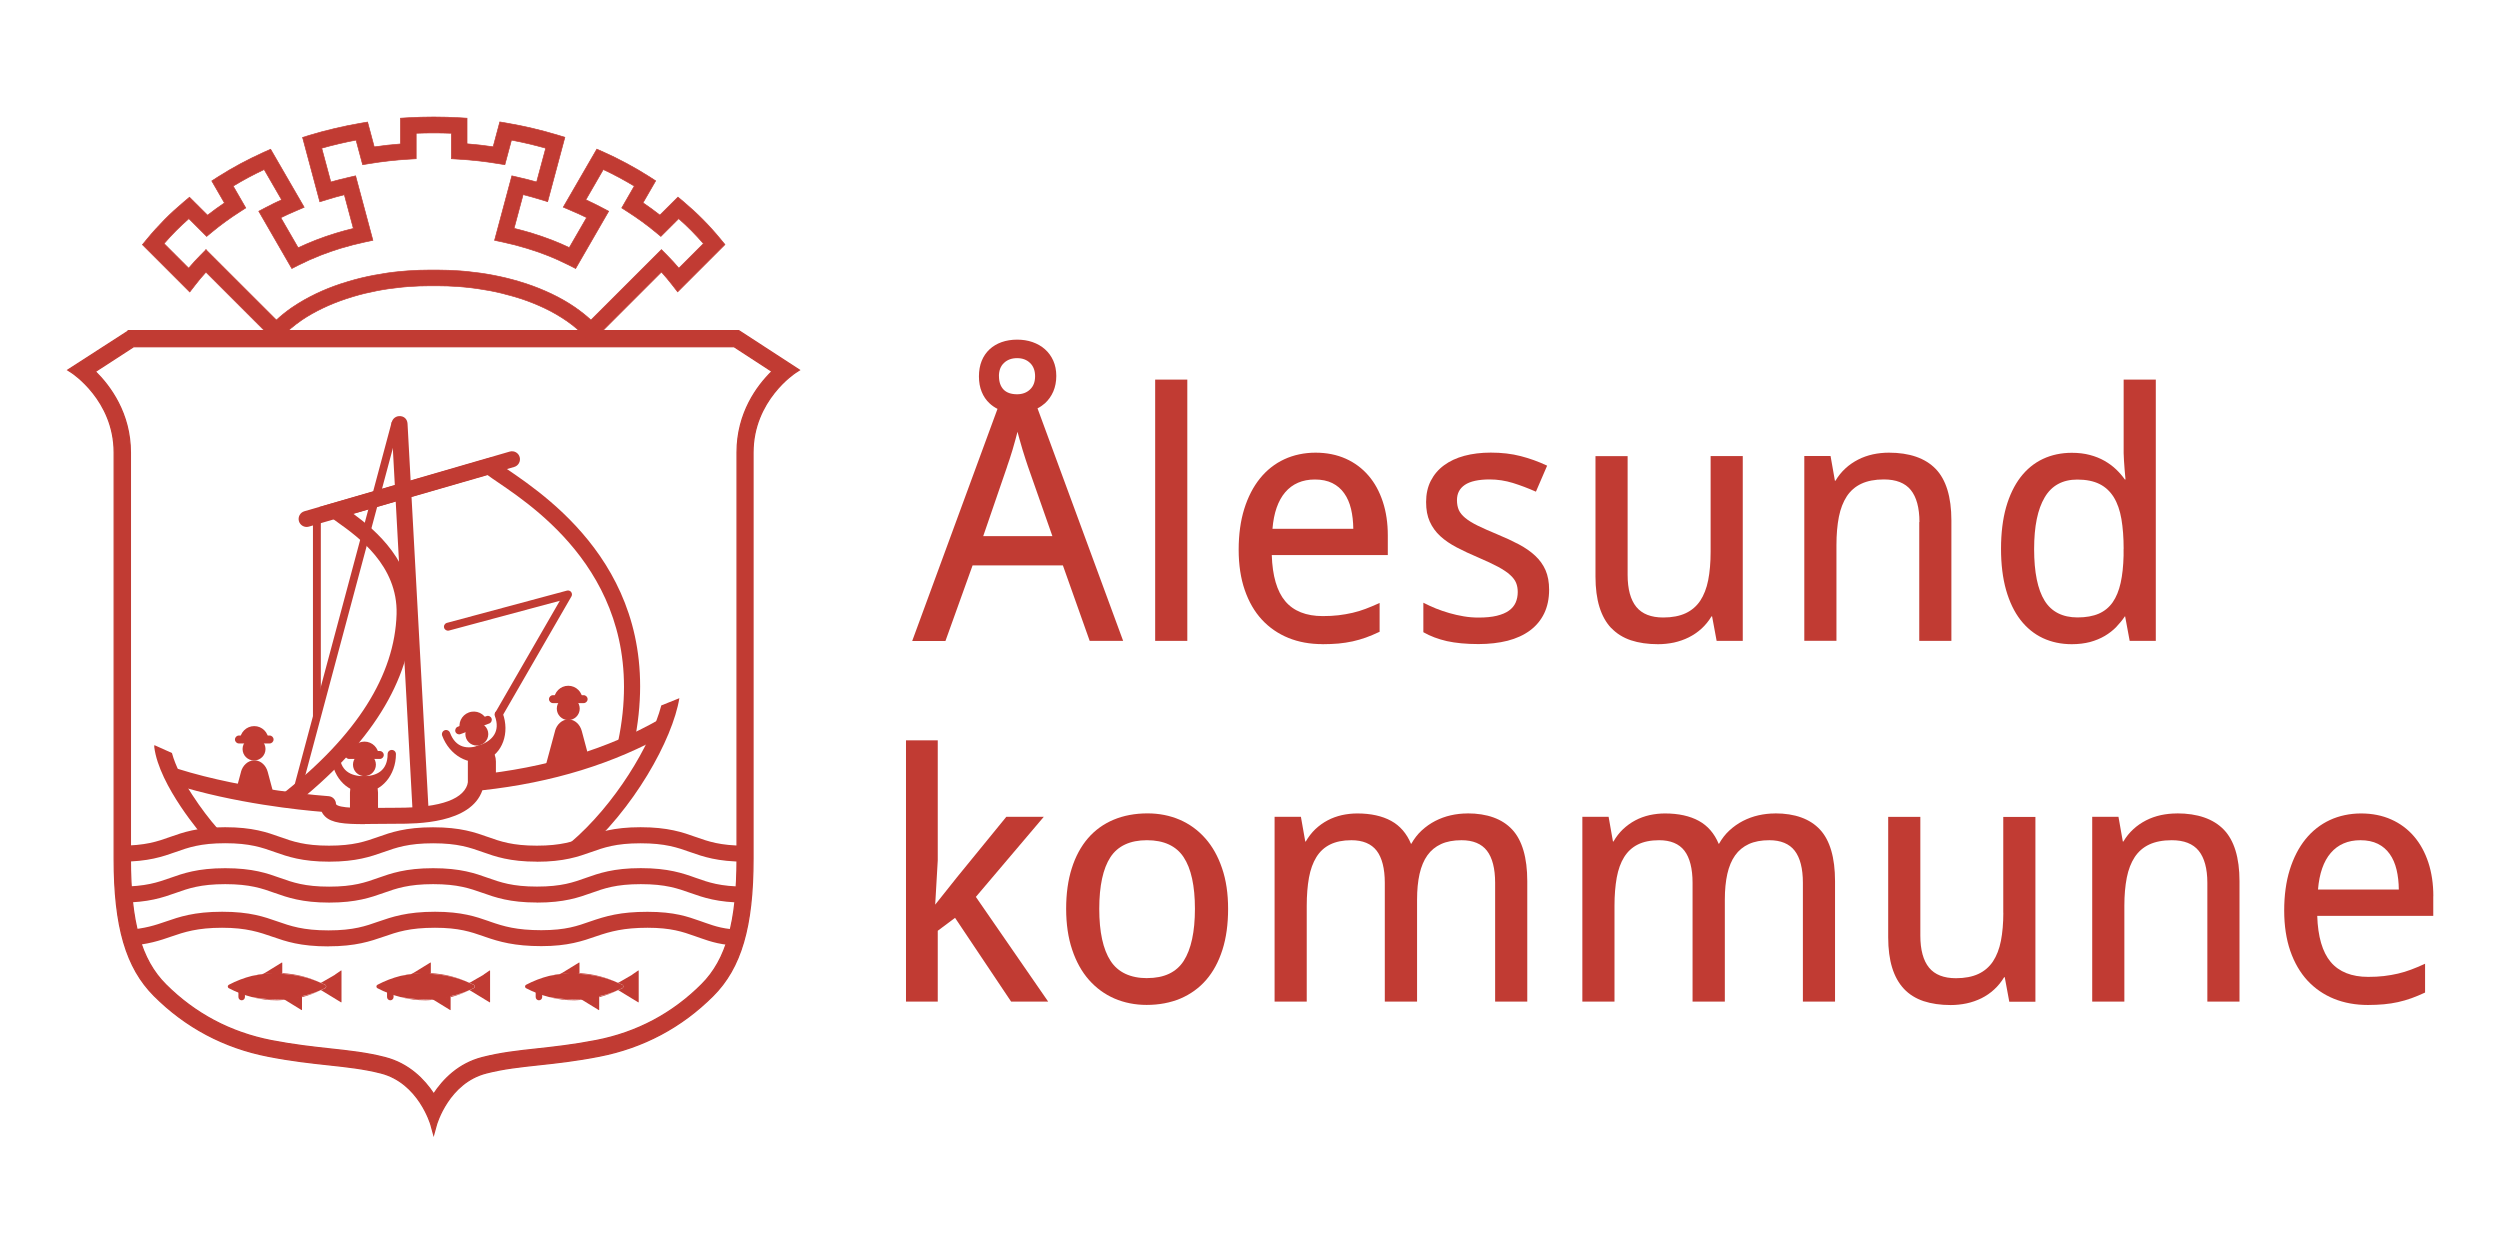<svg width="300" height="150" viewBox="0 0 300 150" fill="none" xmlns="http://www.w3.org/2000/svg">
<rect width="300" height="150" fill="white"/>
<g clip-path="url(#clip0_1860_90)">
<path d="M130.751 76.905H134.777L124.503 49.003C124.834 48.834 125.133 48.626 125.402 48.388C125.817 48.004 126.155 47.535 126.394 46.982C126.632 46.428 126.755 45.798 126.755 45.114C126.755 44.43 126.632 43.823 126.394 43.285C126.155 42.748 125.817 42.286 125.395 41.91C124.972 41.533 124.465 41.249 123.896 41.049C123.328 40.849 122.705 40.757 122.052 40.757C121.399 40.757 120.746 40.857 120.192 41.057C119.631 41.257 119.147 41.549 118.74 41.925C118.333 42.309 118.018 42.77 117.802 43.308C117.587 43.846 117.472 44.469 117.472 45.16C117.472 45.852 117.58 46.474 117.802 47.012C118.018 47.55 118.333 48.019 118.74 48.395C119.024 48.664 119.347 48.887 119.7 49.064L109.511 76.789L109.465 76.92H113.453L116.711 67.845H127.546L130.743 76.851L130.766 76.912L130.751 76.905ZM119.87 45.145C119.87 44.469 120.069 43.931 120.477 43.554C120.876 43.17 121.406 42.978 122.052 42.978C122.697 42.978 123.205 43.17 123.604 43.554C124.004 43.931 124.211 44.469 124.211 45.145C124.211 45.821 124.011 46.359 123.604 46.736C123.205 47.12 122.682 47.312 122.052 47.312C121.33 47.312 120.784 47.12 120.423 46.743C120.062 46.359 119.877 45.829 119.877 45.145H119.87ZM120.853 55.972C120.93 55.742 121.03 55.458 121.145 55.119C121.26 54.773 121.376 54.397 121.499 53.997C121.622 53.59 121.737 53.167 121.86 52.722C121.944 52.414 122.021 52.107 122.098 51.815C122.175 52.107 122.259 52.407 122.344 52.714C122.467 53.145 122.582 53.567 122.705 53.967C122.828 54.366 122.943 54.743 123.059 55.089C123.174 55.434 123.266 55.726 123.351 55.972L126.286 64.333H117.987L120.861 55.972H120.853Z" fill="#C13B33"/>
<path d="M142.477 45.552H138.62V76.905H142.477V45.552Z" fill="#C13B33"/>
<path d="M158.691 77.304C159.375 77.304 160.02 77.273 160.604 77.227C161.189 77.174 161.765 77.081 162.31 76.966C162.856 76.843 163.394 76.689 163.909 76.505C164.424 76.321 164.962 76.09 165.499 75.837L165.553 75.814V72.356L165.415 72.417C164.892 72.655 164.378 72.87 163.87 73.062C163.363 73.254 162.841 73.416 162.303 73.539C161.765 73.662 161.196 73.762 160.62 73.831C160.044 73.9 159.413 73.931 158.73 73.931C156.739 73.931 155.225 73.331 154.226 72.14C153.235 70.965 152.69 69.105 152.613 66.608H166.537V64.248C166.537 62.773 166.337 61.413 165.937 60.206C165.538 58.992 164.962 57.932 164.216 57.071C163.471 56.203 162.556 55.519 161.488 55.042C160.42 54.566 159.206 54.32 157.869 54.32C156.532 54.32 155.241 54.589 154.119 55.112C152.989 55.634 152.006 56.41 151.199 57.409C150.392 58.408 149.754 59.645 149.308 61.075C148.863 62.504 148.64 64.156 148.64 65.97C148.64 67.783 148.886 69.405 149.37 70.803C149.854 72.21 150.546 73.408 151.429 74.361C152.313 75.314 153.381 76.052 154.611 76.551C155.84 77.051 157.208 77.296 158.691 77.296V77.304ZM157.784 57.54C158.599 57.54 159.298 57.686 159.874 57.97C160.451 58.255 160.927 58.662 161.296 59.184C161.673 59.707 161.949 60.345 162.126 61.083C162.295 61.797 162.387 62.596 162.395 63.457H152.697C152.851 61.551 153.366 60.076 154.226 59.069C155.095 58.055 156.294 57.54 157.784 57.54Z" fill="#C13B33"/>
<path d="M184.226 66.692C183.688 66.185 183.028 65.732 182.267 65.324C181.506 64.925 180.638 64.517 179.67 64.118C178.74 63.734 177.948 63.38 177.318 63.073C176.696 62.766 176.196 62.458 175.827 62.151C175.466 61.851 175.205 61.536 175.059 61.206C174.913 60.875 174.836 60.475 174.836 60.022C174.836 59.223 175.143 58.624 175.781 58.186C176.419 57.755 177.426 57.532 178.763 57.532C179.7 57.532 180.638 57.678 181.545 57.955C182.451 58.239 183.35 58.578 184.219 58.962L184.311 59L185.656 55.88L185.571 55.842C184.603 55.388 183.566 55.012 182.49 54.735C181.406 54.451 180.2 54.313 178.893 54.313C177.741 54.313 176.673 54.443 175.727 54.697C174.782 54.95 173.96 55.335 173.284 55.834C172.6 56.334 172.07 56.964 171.693 57.701C171.317 58.439 171.132 59.292 171.132 60.237C171.132 61.182 171.278 61.935 171.57 62.589C171.862 63.242 172.285 63.834 172.83 64.333C173.368 64.833 174.037 65.286 174.813 65.693C175.581 66.093 176.457 66.508 177.426 66.915C178.379 67.322 179.178 67.699 179.793 68.029C180.4 68.36 180.884 68.682 181.229 69.005C181.575 69.32 181.814 69.643 181.936 69.958C182.067 70.281 182.129 70.65 182.129 71.042C182.129 71.503 182.044 71.933 181.875 72.317C181.706 72.694 181.437 73.016 181.068 73.278C180.699 73.547 180.207 73.746 179.616 73.892C179.016 74.038 178.279 74.108 177.418 74.108C176.834 74.108 176.242 74.061 175.651 73.962C175.059 73.862 174.475 73.731 173.922 73.57C173.361 73.408 172.823 73.224 172.323 73.024C171.816 72.817 171.355 72.609 170.94 72.394L170.802 72.325V75.86L170.848 75.89C171.647 76.344 172.585 76.697 173.63 76.936C174.675 77.166 175.95 77.289 177.41 77.289C178.701 77.289 179.877 77.151 180.914 76.889C181.952 76.62 182.859 76.206 183.596 75.66C184.334 75.114 184.91 74.423 185.302 73.608C185.694 72.794 185.894 71.841 185.894 70.765C185.894 69.858 185.748 69.074 185.464 68.421C185.179 67.768 184.757 67.184 184.211 66.677L184.226 66.692Z" fill="#C13B33"/>
<path d="M193.363 75.368C193.986 76.029 194.777 76.52 195.715 76.836C196.644 77.143 197.736 77.304 198.965 77.304C199.611 77.304 200.256 77.235 200.879 77.105C201.501 76.966 202.1 76.759 202.654 76.482C203.207 76.205 203.729 75.852 204.191 75.429C204.644 75.014 205.044 74.522 205.382 73.962H205.451L205.996 76.905H209.132V54.727H205.274V66.239C205.274 67.507 205.174 68.644 204.982 69.628C204.79 70.596 204.467 71.426 204.029 72.087C203.591 72.74 203.007 73.247 202.285 73.585C201.563 73.923 200.656 74.1 199.588 74.1C198.135 74.1 197.052 73.677 196.36 72.832C195.669 71.987 195.315 70.696 195.315 68.99V54.735H191.458V69.19C191.458 70.596 191.619 71.825 191.934 72.84C192.249 73.862 192.725 74.715 193.356 75.383L193.363 75.368Z" fill="#C13B33"/>
<path d="M230.31 62.65V76.905H234.167V62.45C234.167 59.638 233.53 57.555 232.277 56.264C231.024 54.973 229.134 54.32 226.667 54.32C226.022 54.32 225.376 54.389 224.754 54.52C224.132 54.658 223.532 54.866 222.979 55.15C222.426 55.434 221.903 55.788 221.442 56.218C220.989 56.633 220.589 57.125 220.259 57.686H220.189L219.667 54.72H216.516V76.897H220.374V65.409C220.374 64.141 220.474 62.996 220.666 62.02C220.858 61.052 221.181 60.222 221.619 59.553C222.057 58.892 222.641 58.385 223.363 58.047C224.085 57.709 224.992 57.532 226.06 57.532C227.528 57.532 228.612 57.955 229.296 58.8C229.979 59.645 230.333 60.937 230.333 62.642L230.31 62.65Z" fill="#C13B33"/>
<path d="M253.962 75.222C254.346 74.822 254.692 74.4 254.984 73.962H255.015L255.561 76.905H258.696V45.552H254.838V54.382C254.838 54.597 254.854 54.889 254.877 55.265C254.907 55.634 254.93 55.988 254.953 56.334C254.992 56.718 255.03 57.117 255.061 57.532H254.976C254.684 57.117 254.339 56.718 253.947 56.341C253.54 55.949 253.071 55.603 252.548 55.304C252.026 55.004 251.434 54.766 250.789 54.597C250.135 54.42 249.405 54.336 248.614 54.336C247.361 54.336 246.193 54.581 245.148 55.073C244.103 55.565 243.204 56.303 242.459 57.271C241.721 58.239 241.137 59.446 240.73 60.875C240.33 62.297 240.123 63.972 240.123 65.854C240.123 67.737 240.33 69.389 240.73 70.803C241.137 72.225 241.713 73.431 242.459 74.392C243.204 75.352 244.111 76.09 245.148 76.574C246.186 77.058 247.354 77.304 248.606 77.304C249.413 77.304 250.151 77.212 250.804 77.043C251.449 76.866 252.049 76.62 252.571 76.313C253.094 76.005 253.563 75.637 253.962 75.229V75.222ZM254.83 65.854V66.677C254.8 67.921 254.684 69.02 254.477 69.95C254.27 70.872 253.954 71.656 253.524 72.271C253.102 72.878 252.541 73.339 251.857 73.639C251.165 73.938 250.312 74.092 249.305 74.092C247.515 74.092 246.178 73.416 245.356 72.087C244.518 70.742 244.095 68.659 244.095 65.9C244.095 63.142 244.518 61.113 245.363 59.684C246.193 58.27 247.507 57.548 249.275 57.548C250.343 57.548 251.242 57.732 251.949 58.086C252.656 58.439 253.224 58.977 253.655 59.669C254.085 60.368 254.392 61.244 254.569 62.281C254.746 63.319 254.838 64.517 254.838 65.862L254.83 65.854Z" fill="#C13B33"/>
<path d="M125.256 98.014H120.761L114.836 105.275L112.224 108.557L112.531 103.231V88.838H108.719V120.191H112.531V111.692L114.606 110.14L121.307 120.152L121.337 120.191H125.779L117.103 107.627L125.256 98.014Z" fill="#C13B33"/>
<path d="M144.629 100.596C143.768 99.62 142.738 98.874 141.563 98.367C140.387 97.86 139.088 97.606 137.705 97.606C136.207 97.606 134.839 97.86 133.632 98.367C132.426 98.874 131.389 99.62 130.551 100.596C129.713 101.571 129.06 102.778 128.614 104.192C128.161 105.606 127.938 107.243 127.938 109.056C127.938 110.87 128.176 112.537 128.661 113.966C129.137 115.396 129.813 116.61 130.674 117.586C131.535 118.562 132.564 119.315 133.732 119.822C134.908 120.329 136.207 120.59 137.598 120.59C139.096 120.59 140.456 120.329 141.663 119.822C142.861 119.307 143.899 118.562 144.744 117.586C145.589 116.61 146.242 115.396 146.696 113.966C147.149 112.545 147.372 110.893 147.372 109.064C147.372 107.235 147.134 105.606 146.65 104.2C146.173 102.786 145.497 101.571 144.636 100.603L144.629 100.596ZM137.667 117.378C135.646 117.378 134.163 116.679 133.271 115.311C132.364 113.928 131.911 111.822 131.911 109.064C131.911 106.305 132.364 104.215 133.256 102.855C134.14 101.51 135.607 100.826 137.636 100.826C139.665 100.826 141.14 101.51 142.031 102.855C142.938 104.215 143.392 106.305 143.392 109.056C143.392 111.807 142.938 113.913 142.047 115.303C141.163 116.679 139.695 117.371 137.667 117.371V117.378Z" fill="#C13B33"/>
<path d="M176.081 97.614C175.404 97.614 174.736 97.691 174.09 97.837C173.445 97.983 172.815 98.213 172.231 98.513C171.647 98.813 171.094 99.205 170.602 99.658C170.118 100.104 169.703 100.642 169.357 101.256H169.318C168.804 100.019 168.004 99.089 166.936 98.505C165.86 97.914 164.493 97.614 162.871 97.614C162.249 97.614 161.634 97.683 161.027 97.814C160.428 97.952 159.844 98.16 159.313 98.444C158.775 98.728 158.284 99.082 157.83 99.512C157.4 99.927 157.016 100.419 156.693 100.98H156.632L156.109 98.014H152.951V120.191H156.808V108.703C156.808 107.435 156.9 106.29 157.077 105.314C157.254 104.346 157.554 103.516 157.969 102.847C158.376 102.186 158.929 101.679 159.613 101.341C160.297 101.003 161.15 100.826 162.164 100.826C163.532 100.826 164.554 101.249 165.2 102.086C165.845 102.932 166.176 104.23 166.176 105.936V120.191H170.048V107.957C170.048 106.797 170.148 105.752 170.348 104.868C170.548 103.984 170.863 103.231 171.286 102.64C171.708 102.048 172.262 101.595 172.93 101.287C173.599 100.98 174.421 100.826 175.389 100.826C176.757 100.826 177.787 101.249 178.432 102.086C179.085 102.932 179.416 104.23 179.416 105.936V120.191H183.273V105.736C183.273 102.924 182.666 100.841 181.467 99.55C180.269 98.26 178.455 97.606 176.096 97.606L176.081 97.614Z" fill="#C13B33"/>
<path d="M213.004 97.614C212.328 97.614 211.659 97.691 211.014 97.837C210.368 97.983 209.738 98.213 209.154 98.513C208.57 98.813 208.017 99.205 207.525 99.658C207.041 100.104 206.626 100.642 206.28 101.256H206.242C205.727 100.019 204.928 99.089 203.86 98.505C202.784 97.914 201.416 97.614 199.795 97.614C199.172 97.614 198.558 97.683 197.95 97.814C197.351 97.952 196.767 98.16 196.237 98.444C195.699 98.728 195.207 99.089 194.754 99.512C194.323 99.927 193.939 100.419 193.616 100.98H193.555L193.032 98.014H189.882V120.191H193.739V108.703C193.739 107.435 193.832 106.297 194.008 105.314C194.185 104.346 194.485 103.508 194.9 102.847C195.315 102.186 195.86 101.679 196.544 101.341C197.22 101.003 198.081 100.826 199.095 100.826C200.463 100.826 201.485 101.249 202.131 102.086C202.776 102.932 203.107 104.23 203.107 105.936V120.191H206.98V107.957C206.98 106.797 207.08 105.752 207.279 104.868C207.479 103.984 207.794 103.231 208.217 102.64C208.639 102.048 209.193 101.595 209.861 101.287C210.53 100.98 211.352 100.826 212.32 100.826C213.688 100.826 214.718 101.249 215.363 102.086C216.016 102.932 216.347 104.23 216.347 105.936V120.191H220.204V105.736C220.204 102.924 219.597 100.841 218.399 99.55C217.2 98.26 215.386 97.606 213.027 97.606L213.004 97.614Z" fill="#C13B33"/>
<path d="M240.4 109.525C240.4 110.793 240.3 111.93 240.108 112.914C239.915 113.882 239.593 114.712 239.155 115.373C238.717 116.026 238.133 116.533 237.41 116.871C236.688 117.209 235.781 117.386 234.713 117.386C233.261 117.386 232.177 116.963 231.486 116.118C230.794 115.273 230.441 113.982 230.441 112.276V98.021H226.583V112.476C226.583 113.882 226.744 115.111 227.059 116.126C227.374 117.148 227.851 118.001 228.481 118.669C229.103 119.33 229.895 119.822 230.832 120.137C231.762 120.444 232.853 120.606 234.083 120.606C234.728 120.606 235.366 120.537 235.996 120.406C236.619 120.275 237.218 120.06 237.771 119.791C238.325 119.515 238.847 119.161 239.308 118.731C239.762 118.316 240.161 117.824 240.499 117.263H240.569L241.114 120.206H244.249V98.029H240.392V109.54L240.4 109.525Z" fill="#C13B33"/>
<path d="M261.217 97.614C260.571 97.614 259.926 97.683 259.303 97.814C258.681 97.952 258.081 98.16 257.528 98.444C256.975 98.728 256.452 99.082 255.991 99.512C255.538 99.927 255.138 100.419 254.808 100.98H254.739L254.216 98.014H251.065V120.191H254.923V108.703C254.923 107.427 255.023 106.29 255.215 105.314C255.407 104.346 255.73 103.516 256.168 102.847C256.606 102.186 257.19 101.679 257.912 101.341C258.635 101.003 259.541 100.826 260.609 100.826C262.077 100.826 263.161 101.249 263.845 102.094C264.529 102.939 264.882 104.238 264.882 105.936V120.191H268.74V105.736C268.74 102.924 268.102 100.841 266.849 99.55C265.597 98.26 263.706 97.606 261.24 97.606L261.217 97.614Z" fill="#C13B33"/>
<path d="M292 107.542C292 106.075 291.8 104.715 291.401 103.5C291.001 102.286 290.425 101.233 289.679 100.365C288.934 99.497 288.019 98.813 286.951 98.337C285.883 97.86 284.661 97.614 283.332 97.614C282.003 97.614 280.704 97.883 279.582 98.406C278.46 98.928 277.469 99.704 276.662 100.703C275.855 101.702 275.217 102.939 274.772 104.369C274.326 105.798 274.103 107.45 274.103 109.264C274.103 111.077 274.349 112.699 274.833 114.105C275.317 115.511 276.016 116.71 276.892 117.663C277.776 118.616 278.844 119.353 280.074 119.853C281.303 120.352 282.671 120.598 284.154 120.598C284.838 120.598 285.476 120.567 286.068 120.514C286.652 120.46 287.22 120.375 287.766 120.252C288.311 120.129 288.849 119.976 289.364 119.791C289.887 119.607 290.417 119.376 290.955 119.13L291.009 119.107V115.649L290.87 115.711C290.356 115.949 289.833 116.164 289.326 116.356C288.819 116.548 288.296 116.71 287.758 116.833C287.228 116.956 286.659 117.056 286.075 117.125C285.499 117.194 284.861 117.225 284.185 117.225C282.202 117.225 280.681 116.625 279.682 115.434C278.691 114.259 278.145 112.399 278.068 109.901H291.992V107.542H292ZM283.247 100.826C284.062 100.826 284.761 100.972 285.338 101.257C285.914 101.541 286.39 101.948 286.759 102.471C287.136 102.993 287.412 103.631 287.589 104.369C287.758 105.083 287.85 105.883 287.858 106.743H278.16C278.314 104.837 278.829 103.354 279.69 102.355C280.558 101.341 281.757 100.826 283.247 100.826Z" fill="#C13B33"/>
<path d="M70.797 91.405L69.814 87.724C69.606 86.948 69.014 86.379 68.3 86.333C68.269 86.333 68.238 86.333 68.207 86.333C68.177 86.333 68.146 86.333 68.115 86.333C67.408 86.379 66.809 86.948 66.601 87.709V87.732L65.433 92.058L68.207 91.397H70.797V91.405Z" fill="#C13B33"/>
<path d="M33.113 96.315L32.129 92.635C31.922 91.858 31.33 91.29 30.615 91.244C30.584 91.244 30.554 91.244 30.523 91.244C30.492 91.244 30.462 91.244 30.431 91.244C29.724 91.29 29.124 91.858 28.917 92.619V92.642L28.11 95.631L30.523 96.315H33.113Z" fill="#C13B33"/>
<path d="M15.992 41.602H88.087L92.644 44.569C90.868 46.305 88.448 49.548 88.448 54.297V103.047C88.448 110.654 87.18 115.173 84.206 118.139C80.702 121.643 76.437 123.91 71.535 124.863C68.776 125.401 66.478 125.647 64.45 125.87C62.098 126.123 60.069 126.346 57.879 126.907C55.021 127.637 53.177 129.558 52.047 131.279C50.917 129.558 49.065 127.645 46.207 126.907C44.001 126.338 41.88 126.116 39.614 125.87C37.585 125.647 35.28 125.401 32.552 124.871C27.649 123.91 23.384 121.651 19.88 118.147C16.914 115.181 15.646 110.662 15.646 103.055V54.305C15.646 49.594 13.202 46.328 11.435 44.584L16.007 41.618M15.438 39.697L15.354 39.751L8.138 44.407L8.592 44.699C8.645 44.73 13.702 48.019 13.702 54.289V103.039C13.702 111.208 15.139 116.126 18.505 119.492C22.285 123.272 26.881 125.716 32.167 126.746C34.988 127.299 37.347 127.552 39.422 127.775C41.696 128.021 43.671 128.236 45.723 128.759C50.257 129.927 51.694 134.914 51.709 134.96L52.039 136.159L52.37 134.96C52.385 134.906 53.814 129.919 58.348 128.759C60.408 128.229 62.367 128.021 64.649 127.775C66.724 127.552 69.076 127.299 71.896 126.746C77.183 125.716 81.778 123.272 85.559 119.492C88.924 116.126 90.361 111.208 90.361 103.039V54.289C90.361 48.019 95.418 44.73 95.472 44.699L95.925 44.407L88.648 39.674H15.423L15.438 39.697Z" fill="#C13B33"/>
<path d="M15.992 41.602H88.087L92.644 44.569C90.868 46.305 88.448 49.548 88.448 54.297V103.047C88.448 110.654 87.18 115.173 84.206 118.139C80.702 121.643 76.437 123.91 71.535 124.863C68.776 125.401 66.478 125.647 64.45 125.87C62.098 126.123 60.069 126.346 57.879 126.907C55.021 127.637 53.177 129.558 52.047 131.279C50.917 129.558 49.065 127.645 46.207 126.907C44.001 126.338 41.88 126.116 39.614 125.87C37.585 125.647 35.28 125.401 32.552 124.871C27.649 123.91 23.384 121.651 19.88 118.147C16.914 115.181 15.646 110.662 15.646 103.055V54.305C15.646 49.594 13.202 46.328 11.435 44.584L16.007 41.618M15.438 39.697L15.354 39.751L8.138 44.407L8.592 44.699C8.645 44.73 13.702 48.019 13.702 54.289V103.039C13.702 111.208 15.139 116.126 18.505 119.492C22.285 123.272 26.881 125.716 32.167 126.746C34.988 127.299 37.347 127.552 39.422 127.775C41.696 128.021 43.671 128.236 45.723 128.759C50.257 129.927 51.694 134.914 51.709 134.96L52.039 136.159L52.37 134.96C52.385 134.906 53.814 129.919 58.348 128.759C60.408 128.229 62.367 128.021 64.649 127.775C66.724 127.552 69.076 127.299 71.896 126.746C77.183 125.716 81.778 123.272 85.559 119.492C88.924 116.126 90.361 111.208 90.361 103.039V54.289C90.361 48.019 95.418 44.73 95.472 44.699L95.925 44.407L88.648 39.674H15.423L15.438 39.697Z" stroke="#C13B33" stroke-width="0.154" stroke-miterlimit="10"/>
<path d="M58.279 91.221C56.273 91.966 53.937 90.644 53.061 88.278C52.969 88.016 53.1 87.732 53.353 87.632C53.607 87.532 53.899 87.67 53.999 87.924C54.683 89.768 56.127 89.96 57.611 89.415C59.094 88.862 60.069 87.778 59.386 85.926C59.293 85.665 59.424 85.38 59.678 85.281C59.931 85.181 60.223 85.319 60.323 85.573C61.199 87.939 60.285 90.468 58.279 91.205V91.221Z" fill="#C13B33"/>
<path d="M57.218 89.469C57.978 89.469 58.594 88.853 58.594 88.093C58.594 87.333 57.978 86.718 57.218 86.718C56.459 86.718 55.843 87.333 55.843 88.093C55.843 88.853 56.459 89.469 57.218 89.469Z" fill="#C13B33"/>
<path d="M55.243 87.701C54.913 86.81 55.366 85.826 56.258 85.496C57.149 85.165 58.133 85.619 58.463 86.51L55.243 87.701Z" fill="#C13B33"/>
<path d="M58.709 86.817L55.259 88.093C55.013 88.185 54.737 88.055 54.652 87.816C54.568 87.578 54.691 87.294 54.929 87.209L58.379 85.934C58.625 85.841 58.901 85.972 58.986 86.21C59.078 86.456 58.948 86.733 58.709 86.817Z" fill="#C13B33"/>
<path d="M30.485 91.259C31.244 91.259 31.86 90.643 31.86 89.884C31.86 89.124 31.244 88.508 30.485 88.508C29.725 88.508 29.109 89.124 29.109 89.884C29.109 90.643 29.725 91.259 30.485 91.259Z" fill="#C13B33"/>
<path d="M35.172 96.715L33.981 95.209C42.803 88.254 47.375 81.023 47.59 73.692C47.759 67.845 42.903 64.379 40.566 62.712C40.167 62.427 39.852 62.197 39.637 62.02L38.254 60.86L58.955 54.881L59.355 55.227C59.654 55.488 60.185 55.842 60.869 56.31C66.163 59.914 80.21 69.489 76.061 89.353L74.178 88.961C78.066 70.35 64.788 61.305 59.785 57.901C59.27 57.555 58.84 57.256 58.51 57.01L42.403 61.659C45.047 63.595 49.696 67.491 49.511 73.746C49.281 81.669 44.455 89.399 35.164 96.715H35.172Z" fill="#C13B33"/>
<path d="M39.406 113.567C36.033 113.567 34.304 112.967 32.775 112.437C31.13 111.869 29.593 111.331 26.65 111.331C23.707 111.331 22.109 111.845 20.541 112.391C19.235 112.844 17.752 113.359 15.331 113.505L15.223 111.584C17.375 111.454 18.666 111.008 19.919 110.578C21.494 110.032 23.284 109.41 26.658 109.41C30.031 109.41 31.699 110.024 33.259 110.562C34.865 111.123 36.363 111.646 39.414 111.646C42.465 111.646 43.902 111.115 45.377 110.601C47.029 110.032 48.82 109.41 52.201 109.41C55.405 109.41 57.111 110.001 58.617 110.524L58.848 110.608C60.438 111.162 61.998 111.623 64.957 111.623C67.915 111.623 69.322 111.1 70.774 110.593C72.733 109.917 74.439 109.417 77.698 109.417C80.956 109.417 82.531 110.001 84.006 110.516L84.683 110.754C85.835 111.154 86.919 111.538 89.132 111.584L89.094 113.505C86.573 113.452 85.29 112.998 84.052 112.568L83.376 112.33C81.916 111.815 80.533 111.331 77.705 111.331C74.877 111.331 73.256 111.769 71.619 112.33C69.875 112.937 68.146 113.536 64.957 113.536C61.768 113.536 59.916 113.014 58.218 112.422L57.979 112.337C56.481 111.822 55.075 111.331 52.193 111.331C49.135 111.331 47.644 111.845 46.076 112.391C44.447 112.952 42.687 113.559 39.406 113.559V113.567Z" fill="#C13B33"/>
<path d="M64.442 108.303C61.161 108.303 59.44 107.688 57.918 107.15C56.381 106.612 54.936 106.098 51.978 106.098C49.02 106.098 47.552 106.612 46.015 107.158C44.486 107.696 42.757 108.311 39.498 108.311C36.24 108.311 34.504 107.696 32.974 107.158C31.445 106.612 29.993 106.098 27.027 106.098C24.061 106.098 22.601 106.612 21.071 107.158C19.542 107.696 17.813 108.311 14.555 108.311L14.394 107.35L14.409 106.39H14.432C17.49 106.39 18.92 105.882 20.426 105.352C21.97 104.807 23.715 104.184 27.027 104.184C30.339 104.184 32.075 104.799 33.62 105.352C35.134 105.89 36.563 106.397 39.498 106.397C42.434 106.397 43.855 105.89 45.369 105.352C46.914 104.807 48.666 104.184 51.978 104.184C55.29 104.184 57.011 104.799 58.548 105.345C60.07 105.882 61.491 106.39 64.442 106.39C67.393 106.39 68.799 105.882 70.305 105.345C71.85 104.799 73.594 104.177 76.891 104.177C80.187 104.177 81.955 104.791 83.499 105.345C85.013 105.882 86.442 106.39 89.393 106.39H89.693L89.708 108.311H89.401C86.12 108.311 84.391 107.696 82.862 107.158C81.325 106.612 79.88 106.098 76.898 106.098C73.917 106.098 72.488 106.612 70.958 107.158C69.437 107.696 67.716 108.311 64.45 108.311L64.442 108.303Z" fill="#C13B33"/>
<path d="M36.794 63.234C36.379 63.234 35.994 62.957 35.871 62.542C35.725 62.035 36.017 61.497 36.525 61.351L61.168 54.19C61.691 54.044 62.214 54.336 62.359 54.843C62.505 55.35 62.214 55.888 61.706 56.034L37.062 63.196C36.97 63.219 36.886 63.234 36.794 63.234Z" fill="#C13B33"/>
<path d="M50.48 98.413C49.972 98.413 49.55 98.014 49.519 97.506L46.983 50.947C46.952 50.416 47.36 49.963 47.89 49.932C48.497 49.902 48.873 50.309 48.904 50.839L51.44 97.399C51.471 97.929 51.063 98.382 50.533 98.413C50.518 98.413 50.495 98.413 50.48 98.413Z" fill="#C13B33"/>
<path d="M43.802 98.897C41.289 98.897 39.806 98.774 38.983 97.952C38.822 97.798 38.699 97.614 38.599 97.414C36.202 97.222 28.187 96.43 20.81 94.11L21.279 92.243C29.655 94.878 39.322 95.531 39.422 95.539C39.929 95.57 40.321 95.993 40.321 96.5C40.651 96.999 43.202 96.976 45.454 96.945L47.698 96.93C52.969 96.93 55.828 95.87 56.181 93.787C56.258 93.365 56.604 93.034 57.034 92.996C65.426 92.15 72.864 89.906 79.135 86.326L80.087 87.993C73.748 91.612 66.286 93.918 57.887 94.832C56.504 98.851 49.934 98.851 47.69 98.851L45.469 98.867C44.862 98.867 44.301 98.882 43.794 98.882L43.802 98.897Z" fill="#C13B33"/>
<path d="M64.442 103.4C61.168 103.4 59.439 102.786 57.918 102.248C56.396 101.71 54.952 101.195 51.978 101.195C49.004 101.195 47.552 101.71 46.015 102.255C44.478 102.793 42.757 103.4 39.498 103.4C36.24 103.4 34.504 102.786 32.974 102.248C31.437 101.702 29.993 101.187 27.019 101.187C24.045 101.187 22.6 101.702 21.064 102.248C19.534 102.786 17.805 103.4 14.547 103.4L14.386 101.479C17.475 101.479 18.904 100.972 20.41 100.434C21.955 99.889 23.707 99.266 27.011 99.266C30.316 99.266 32.06 99.881 33.604 100.434C35.118 100.972 36.547 101.479 39.483 101.479C42.418 101.479 43.832 100.972 45.346 100.442C46.898 99.889 48.651 99.274 51.962 99.274C55.274 99.274 57.003 99.889 58.54 100.434C60.054 100.972 61.483 101.479 64.419 101.479C67.354 101.479 68.776 100.972 70.282 100.434C71.827 99.889 73.571 99.266 76.868 99.266C80.164 99.266 81.932 99.881 83.476 100.434C84.998 100.972 86.427 101.479 89.37 101.479H89.67L89.685 103.4H89.378C86.097 103.4 84.368 102.793 82.838 102.255C81.302 101.71 79.849 101.195 76.868 101.195C73.886 101.195 72.457 101.71 70.927 102.255C69.406 102.793 67.677 103.408 64.419 103.408L64.442 103.4Z" fill="#C13B33"/>
<path d="M68.43 101.126L69.675 102.594C76.038 97.191 80.725 88.7 81.524 83.782L79.357 84.65C78.12 89.353 73.809 96.569 68.43 101.133V101.126Z" fill="#C13B33"/>
<path d="M26.012 99.312C24.422 97.499 21.486 93.526 20.633 90.36L18.528 89.415C18.52 89.492 18.497 89.569 18.512 89.653C19.104 94.325 24.345 100.327 24.568 100.58C24.76 100.795 25.021 100.911 25.29 100.911C25.52 100.911 25.743 100.826 25.928 100.672C26.327 100.327 26.366 99.712 26.012 99.312Z" fill="#C13B33"/>
<path d="M38.499 62.035H37.554V85.98H38.499V62.035Z" fill="#C13B33"/>
<path d="M68.192 86.41C68.952 86.41 69.567 85.794 69.567 85.035C69.567 84.275 68.952 83.659 68.192 83.659C67.432 83.659 66.816 84.275 66.816 85.035C66.816 85.794 67.432 86.41 68.192 86.41Z" fill="#C13B33"/>
<path d="M66.478 84.005C66.478 83.06 67.247 82.291 68.192 82.291C69.137 82.291 69.906 83.06 69.906 84.005H66.471H66.478Z" fill="#C13B33"/>
<path d="M70.036 84.374H66.355C66.094 84.374 65.879 84.159 65.879 83.897C65.879 83.636 66.094 83.421 66.355 83.421H70.036C70.297 83.421 70.513 83.636 70.513 83.897C70.513 84.159 70.297 84.374 70.036 84.374Z" fill="#C13B33"/>
<path d="M28.794 88.846C28.794 87.901 29.562 87.132 30.508 87.132C31.453 87.132 32.221 87.901 32.221 88.846H28.786H28.794Z" fill="#C13B33"/>
<path d="M32.352 89.215H28.671C28.41 89.215 28.195 89 28.195 88.739C28.195 88.477 28.41 88.262 28.671 88.262H32.352C32.613 88.262 32.828 88.477 32.828 88.739C32.828 89 32.613 89.215 32.352 89.215Z" fill="#C13B33"/>
<path d="M43.64 95.063C41.504 95.063 39.767 93.011 39.767 90.491C39.767 90.214 39.99 89.991 40.267 89.991C40.544 89.991 40.766 90.214 40.766 90.491C40.766 92.458 42.057 93.142 43.64 93.142C45.223 93.142 46.514 92.458 46.514 90.491C46.514 90.214 46.737 89.991 47.014 89.991C47.291 89.991 47.513 90.214 47.513 90.491C47.513 93.011 45.777 95.063 43.64 95.063Z" fill="#C13B33"/>
<path d="M43.733 93.134C44.492 93.134 45.108 92.518 45.108 91.759C45.108 90.999 44.492 90.383 43.733 90.383C42.973 90.383 42.357 90.999 42.357 91.759C42.357 92.518 42.973 93.134 43.733 93.134Z" fill="#C13B33"/>
<path d="M42.019 90.706C42.019 89.76 42.787 88.992 43.733 88.992C44.678 88.992 45.446 89.76 45.446 90.706H42.011H42.019Z" fill="#C13B33"/>
<path d="M45.577 91.075H41.896C41.635 91.075 41.42 90.859 41.42 90.598C41.42 90.337 41.635 90.122 41.896 90.122H45.577C45.838 90.122 46.053 90.337 46.053 90.598C46.053 90.859 45.838 91.075 45.577 91.075Z" fill="#C13B33"/>
<path d="M29.002 120.037C28.786 120.037 28.61 119.86 28.61 119.645V118.423C28.61 118.208 28.786 118.031 29.002 118.031C29.217 118.031 29.393 118.208 29.393 118.423V119.645C29.393 119.86 29.217 120.037 29.002 120.037Z" fill="#C13B33"/>
<path d="M31.607 116.871C31.607 116.871 31.576 116.902 31.614 116.894C31.614 116.894 32.667 116.771 33.243 116.771C33.458 116.771 33.812 116.802 33.812 116.802C33.85 116.802 33.873 116.779 33.873 116.74V115.534C33.873 115.534 33.85 115.488 33.82 115.503L31.607 116.863V116.871Z" fill="#C13B33"/>
<path d="M36.186 121.213C36.186 121.213 36.24 121.213 36.24 121.182V119.638C36.24 119.638 36.209 119.576 36.179 119.584L34.112 119.891C34.112 119.891 34.073 119.914 34.104 119.93L36.194 121.213H36.186Z" fill="#C13B33"/>
<path d="M40.228 116.948C40.228 116.948 40.151 117.002 40.121 117.017L38.569 117.909C38.569 117.909 38.492 117.932 38.469 117.924H38.453C38.638 118.001 38.83 118.07 39.014 118.17C39.091 118.208 39.145 118.293 39.145 118.377C39.145 118.462 39.099 118.546 39.022 118.585C38.853 118.677 38.676 118.739 38.507 118.815C38.507 118.815 38.538 118.831 38.569 118.846L40.928 120.283C40.928 120.283 40.981 120.283 40.981 120.252V116.487C40.981 116.487 40.958 116.441 40.928 116.456L40.228 116.933V116.948Z" fill="#C13B33"/>
<path d="M38.453 117.924C36.986 117.24 35.456 116.863 33.873 116.779V116.863C35.479 116.956 37.07 117.301 38.453 117.924Z" fill="#C13B33"/>
<path d="M36.24 119.661C37.009 119.468 37.762 119.176 38.499 118.831C37.792 119.153 37.032 119.384 36.24 119.561V119.661Z" fill="#C13B33"/>
<path d="M31.553 116.871C31.107 116.933 30.669 117.009 30.231 117.125C30.623 117.048 31.022 116.986 31.43 116.948C31.468 116.925 31.514 116.894 31.553 116.879V116.871Z" fill="#C13B33"/>
<path d="M30.239 119.661C31.215 119.907 32.221 120.037 33.243 120.037C33.512 120.037 33.781 120.006 34.05 119.991C34.004 119.968 33.958 119.937 33.912 119.914C32.659 119.983 31.415 119.891 30.247 119.668L30.239 119.661Z" fill="#C13B33"/>
<path d="M39.137 118.385C39.137 118.3 39.091 118.216 39.007 118.177C38.822 118.077 38.63 118.008 38.446 117.924C37.062 117.301 35.472 116.956 33.866 116.863V116.779C33.658 116.771 33.443 116.74 33.236 116.74C32.667 116.74 32.106 116.786 31.545 116.863C31.506 116.886 31.46 116.917 31.422 116.932C31.015 116.979 30.615 117.04 30.223 117.109C29.278 117.347 28.356 117.701 27.465 118.17C27.388 118.208 27.334 118.293 27.334 118.377C27.334 118.462 27.38 118.546 27.457 118.585C28.348 119.053 29.278 119.407 30.223 119.645C31.391 119.868 32.644 119.968 33.889 119.891C33.935 119.914 33.981 119.945 34.027 119.968C34.772 119.922 35.502 119.822 36.225 119.645V119.545C37.008 119.368 37.777 119.138 38.484 118.815C38.653 118.738 38.83 118.669 38.999 118.585C39.076 118.546 39.122 118.462 39.122 118.377L39.137 118.385Z" fill="#C13B33"/>
<path d="M46.837 120.037C46.622 120.037 46.445 119.86 46.445 119.645V118.423C46.445 118.208 46.622 118.031 46.837 118.031C47.052 118.031 47.229 118.208 47.229 118.423V119.645C47.229 119.86 47.052 120.037 46.837 120.037Z" fill="#C13B33"/>
<path d="M49.434 116.871C49.434 116.871 49.404 116.902 49.442 116.894C49.442 116.894 50.495 116.771 51.071 116.771C51.286 116.771 51.64 116.802 51.64 116.802C51.678 116.802 51.701 116.779 51.701 116.74V115.534C51.701 115.534 51.678 115.488 51.647 115.503L49.434 116.863V116.871Z" fill="#C13B33"/>
<path d="M54.022 121.213C54.022 121.213 54.075 121.213 54.075 121.182V119.638C54.075 119.638 54.045 119.576 54.014 119.584L51.947 119.891C51.947 119.891 51.908 119.914 51.939 119.93L54.029 121.213H54.022Z" fill="#C13B33"/>
<path d="M58.056 116.948C58.056 116.948 57.979 117.002 57.949 117.017L56.396 117.909C56.396 117.909 56.319 117.932 56.296 117.924H56.281C56.465 118.001 56.657 118.07 56.842 118.17C56.919 118.208 56.973 118.293 56.973 118.377C56.973 118.462 56.926 118.546 56.85 118.585C56.681 118.677 56.504 118.739 56.335 118.815C56.335 118.815 56.365 118.831 56.396 118.846L58.755 120.283C58.755 120.283 58.809 120.283 58.809 120.252V116.487C58.809 116.487 58.786 116.441 58.755 116.456L58.056 116.933V116.948Z" fill="#C13B33"/>
<path d="M56.281 117.924C54.813 117.24 53.284 116.863 51.701 116.779V116.863C53.307 116.956 54.898 117.301 56.281 117.924Z" fill="#C13B33"/>
<path d="M54.076 119.661C54.844 119.468 55.597 119.176 56.335 118.831C55.628 119.153 54.867 119.384 54.076 119.561V119.661Z" fill="#C13B33"/>
<path d="M49.381 116.871C48.935 116.933 48.497 117.009 48.059 117.125C48.451 117.048 48.85 116.986 49.258 116.948C49.296 116.925 49.342 116.894 49.381 116.879V116.871Z" fill="#C13B33"/>
<path d="M48.066 119.661C49.042 119.907 50.049 120.037 51.071 120.037C51.34 120.037 51.609 120.006 51.878 119.991C51.832 119.968 51.786 119.937 51.739 119.914C50.487 119.983 49.242 119.891 48.074 119.668L48.066 119.661Z" fill="#C13B33"/>
<path d="M56.973 118.385C56.973 118.3 56.927 118.216 56.842 118.177C56.658 118.077 56.465 118.008 56.281 117.924C54.898 117.301 53.307 116.956 51.701 116.863V116.779C51.494 116.771 51.279 116.74 51.071 116.74C50.502 116.74 49.941 116.786 49.38 116.863C49.342 116.886 49.296 116.917 49.258 116.932C48.85 116.979 48.451 117.04 48.059 117.109C47.114 117.347 46.191 117.701 45.3 118.17C45.223 118.208 45.169 118.293 45.169 118.377C45.169 118.462 45.215 118.546 45.292 118.585C46.184 119.053 47.114 119.407 48.059 119.645C49.227 119.868 50.479 119.968 51.724 119.891C51.77 119.914 51.816 119.945 51.862 119.968C52.608 119.922 53.338 119.822 54.06 119.645V119.545C54.844 119.368 55.612 119.138 56.319 118.815C56.489 118.738 56.665 118.669 56.834 118.585C56.911 118.546 56.957 118.462 56.957 118.377L56.973 118.385Z" fill="#C13B33"/>
<path d="M64.672 120.037C64.457 120.037 64.281 119.86 64.281 119.645V118.423C64.281 118.208 64.457 118.031 64.672 118.031C64.888 118.031 65.064 118.208 65.064 118.423V119.645C65.064 119.86 64.888 120.037 64.672 120.037Z" fill="#C13B33"/>
<path d="M67.27 116.871C67.27 116.871 67.239 116.902 67.278 116.894C67.278 116.894 68.33 116.771 68.907 116.771C69.122 116.771 69.475 116.802 69.475 116.802C69.514 116.802 69.537 116.779 69.537 116.74V115.534C69.537 115.534 69.514 115.488 69.483 115.503L67.27 116.863V116.871Z" fill="#C13B33"/>
<path d="M71.85 121.213C71.85 121.213 71.903 121.213 71.903 121.182V119.638C71.903 119.638 71.873 119.576 71.842 119.584L69.775 119.891C69.775 119.891 69.736 119.914 69.767 119.93L71.857 121.213H71.85Z" fill="#C13B33"/>
<path d="M75.891 116.948C75.891 116.948 75.815 117.002 75.784 117.017L74.232 117.909C74.232 117.909 74.155 117.932 74.132 117.924H74.117C74.301 118.001 74.493 118.07 74.677 118.17C74.754 118.208 74.808 118.293 74.808 118.377C74.808 118.462 74.762 118.546 74.685 118.585C74.516 118.677 74.339 118.739 74.17 118.815C74.17 118.815 74.201 118.831 74.232 118.846L76.591 120.283C76.591 120.283 76.645 120.283 76.645 120.252V116.487C76.645 116.487 76.622 116.441 76.591 116.456L75.891 116.933V116.948Z" fill="#C13B33"/>
<path d="M74.117 117.924C72.649 117.24 71.12 116.863 69.537 116.779V116.863C71.143 116.956 72.733 117.301 74.117 117.924Z" fill="#C13B33"/>
<path d="M71.904 119.661C72.672 119.468 73.425 119.176 74.163 118.831C73.456 119.153 72.695 119.384 71.904 119.561V119.661Z" fill="#C13B33"/>
<path d="M67.216 116.871C66.77 116.933 66.332 117.009 65.894 117.125C66.286 117.048 66.686 116.986 67.093 116.948C67.132 116.925 67.178 116.894 67.216 116.879V116.871Z" fill="#C13B33"/>
<path d="M65.902 119.661C66.878 119.907 67.885 120.037 68.907 120.037C69.176 120.037 69.445 120.006 69.714 119.991C69.668 119.968 69.621 119.937 69.575 119.914C68.323 119.983 67.078 119.891 65.91 119.668L65.902 119.661Z" fill="#C13B33"/>
<path d="M74.808 118.385C74.808 118.3 74.762 118.216 74.678 118.177C74.493 118.077 74.301 118.008 74.117 117.924C72.734 117.301 71.143 116.956 69.537 116.863V116.779C69.329 116.771 69.114 116.74 68.907 116.74C68.338 116.74 67.777 116.786 67.216 116.863C67.178 116.886 67.132 116.917 67.093 116.932C66.686 116.979 66.286 117.04 65.894 117.109C64.949 117.347 64.027 117.701 63.136 118.17C63.059 118.208 63.005 118.293 63.005 118.377C63.005 118.462 63.051 118.546 63.128 118.585C64.019 119.053 64.949 119.407 65.894 119.645C67.062 119.868 68.315 119.968 69.56 119.891C69.606 119.914 69.652 119.945 69.698 119.968C70.444 119.922 71.174 119.822 71.896 119.645V119.545C72.68 119.368 73.448 119.138 74.155 118.815C74.324 118.738 74.501 118.669 74.67 118.585C74.747 118.546 74.793 118.462 74.793 118.377L74.808 118.385Z" fill="#C13B33"/>
<path d="M70.889 41.111L70.221 40.396C69.606 39.735 68.868 39.113 68.038 38.529C67.101 37.891 66.248 37.399 65.318 36.961C64.457 36.554 63.528 36.177 62.559 35.855C62.267 35.755 61.968 35.662 61.66 35.578C60.738 35.309 59.778 35.071 58.779 34.879C57.818 34.702 56.834 34.556 55.812 34.456L55.021 34.387C54.168 34.325 53.3 34.294 52.416 34.294H52.047H51.648C50.764 34.294 49.895 34.325 49.043 34.387L48.251 34.456C47.237 34.556 46.245 34.694 45.285 34.879C44.286 35.071 43.325 35.301 42.403 35.578C42.096 35.67 41.796 35.762 41.504 35.862C40.528 36.185 39.598 36.561 38.745 36.969C37.823 37.407 36.97 37.891 36.21 38.406C35.195 39.113 34.458 39.743 33.843 40.404L33.174 41.118L24.714 32.658C24.253 33.157 23.822 33.672 23.43 34.187L22.77 35.04L17.091 29.361L17.636 28.7C18.297 27.893 19.004 27.117 19.75 26.357C20.48 25.619 21.256 24.912 22.07 24.228L22.739 23.667L24.906 25.826C25.559 25.319 26.235 24.82 26.934 24.351L25.413 21.715L26.174 21.223C27.042 20.67 27.949 20.14 28.879 19.64C29.793 19.149 30.731 18.695 31.691 18.257L32.475 17.911L36.502 24.873L35.518 25.296C34.896 25.557 34.288 25.834 33.697 26.126L35.779 29.73C36.456 29.415 37.147 29.115 37.869 28.831C38.669 28.523 39.491 28.232 40.336 27.978C41.012 27.77 41.704 27.586 42.403 27.417L41.32 23.367C40.644 23.536 39.975 23.721 39.314 23.928L38.377 24.213L36.309 16.49L37.185 16.221C38.169 15.921 39.176 15.652 40.198 15.414C41.197 15.176 42.227 14.968 43.256 14.791L44.109 14.646L44.908 17.627C45.946 17.473 46.998 17.358 48.051 17.274V14.184L48.943 14.131C50.979 14.008 53.092 14.008 55.152 14.131L56.043 14.184V17.258C57.088 17.343 58.141 17.458 59.178 17.612L59.977 14.63L60.83 14.776C61.868 14.953 62.89 15.16 63.897 15.399C64.918 15.637 65.925 15.913 66.909 16.206L67.785 16.474L65.718 24.197L64.78 23.913C64.127 23.713 63.459 23.529 62.775 23.352L61.691 27.402C62.39 27.571 63.082 27.763 63.758 27.963C64.611 28.224 65.433 28.508 66.233 28.816C66.947 29.092 67.647 29.392 68.315 29.715L70.397 26.111C69.806 25.819 69.199 25.542 68.576 25.281L67.593 24.858L71.619 17.896L72.403 18.242C73.364 18.672 74.309 19.133 75.216 19.625C76.145 20.125 77.052 20.655 77.921 21.208L78.681 21.7L77.16 24.335C77.859 24.804 78.535 25.304 79.188 25.811L81.355 23.652L82.024 24.213C82.831 24.896 83.607 25.604 84.337 26.341C85.082 27.094 85.789 27.878 86.45 28.685L86.996 29.346L81.317 35.025L80.656 34.172C80.257 33.657 79.826 33.142 79.373 32.642L70.912 41.103L70.889 41.111ZM24.706 29.953L33.167 38.406C33.705 37.906 34.304 37.422 34.949 36.969L35.157 36.83C35.994 36.262 36.932 35.731 37.939 35.247C38.868 34.802 39.867 34.402 40.913 34.056C41.227 33.949 41.55 33.849 41.873 33.757C42.857 33.465 43.879 33.219 44.939 33.019C45.953 32.827 46.998 32.673 48.074 32.573L48.904 32.504C49.803 32.435 50.718 32.404 51.655 32.404H52.055H52.424C53.353 32.404 54.268 32.443 55.175 32.504L56.005 32.573C57.08 32.681 58.126 32.827 59.14 33.019C60.2 33.219 61.222 33.465 62.206 33.757C62.529 33.849 62.851 33.956 63.166 34.056C64.212 34.402 65.21 34.809 66.14 35.247C67.155 35.731 68.092 36.262 68.922 36.83L69.13 36.976C69.775 37.43 70.374 37.906 70.912 38.406L79.373 29.953L80.041 30.629C80.541 31.136 81.017 31.651 81.463 32.181L84.414 29.23C83.953 28.7 83.476 28.185 82.977 27.678C82.485 27.186 81.978 26.702 81.44 26.234L79.304 28.37L78.643 27.824C77.621 26.979 76.522 26.18 75.369 25.442L74.609 24.95L76.115 22.33C75.523 21.976 74.924 21.631 74.309 21.3C73.686 20.962 73.049 20.647 72.395 20.34L70.298 23.974C70.935 24.266 71.558 24.566 72.165 24.889L73.041 25.35L69.076 32.22L68.277 31.812C67.408 31.375 66.501 30.967 65.549 30.598C64.796 30.299 64.012 30.037 63.205 29.791C62.275 29.507 61.307 29.254 60.323 29.046L59.347 28.839L61.422 21.1L62.313 21.308C63.02 21.469 63.712 21.646 64.396 21.838L65.487 17.781C64.826 17.596 64.15 17.42 63.474 17.258C62.782 17.097 62.083 16.951 61.376 16.812L60.584 19.763L59.739 19.625C58.195 19.371 56.619 19.195 55.052 19.102L54.16 19.049V15.99C52.762 15.937 51.333 15.937 49.942 15.99V19.049L49.05 19.102C47.483 19.195 45.9 19.371 44.363 19.625L43.517 19.763L42.726 16.812C42.019 16.943 41.32 17.097 40.628 17.258C39.944 17.42 39.276 17.589 38.607 17.781L39.698 21.838C40.382 21.646 41.081 21.469 41.781 21.308L42.672 21.1L44.747 28.839L43.771 29.046C42.78 29.261 41.819 29.507 40.882 29.791C40.083 30.037 39.299 30.306 38.546 30.598C37.6 30.967 36.686 31.375 35.818 31.812L35.019 32.22L31.053 25.35L31.929 24.889C32.536 24.566 33.159 24.266 33.797 23.974L31.699 20.34C31.046 20.647 30.408 20.97 29.785 21.3C29.171 21.631 28.571 21.976 27.98 22.33L29.493 24.95L28.733 25.442C27.58 26.18 26.481 26.979 25.459 27.824L24.798 28.37L22.662 26.234C22.132 26.702 21.617 27.186 21.125 27.678C20.626 28.178 20.149 28.7 19.688 29.23L22.639 32.181C23.085 31.651 23.561 31.136 24.061 30.629L24.729 29.953H24.706Z" fill="#C13B33" stroke="#C13B33" stroke-width="0.077" stroke-miterlimit="10"/>
<path d="M59.862 86.195C59.778 86.195 59.701 86.172 59.624 86.133C59.393 86.003 59.316 85.711 59.447 85.488L67.178 72.094L53.876 75.667C53.622 75.729 53.361 75.583 53.292 75.329C53.223 75.076 53.376 74.814 53.63 74.745L68.038 70.872C68.223 70.826 68.422 70.888 68.538 71.041C68.653 71.195 68.668 71.403 68.576 71.564L60.269 85.949C60.185 86.103 60.023 86.187 59.862 86.187V86.195Z" fill="#C13B33"/>
<path d="M47.008 50.64L34.884 95.919L35.797 96.164L47.921 50.884L47.008 50.64Z" fill="#C13B33"/>
<path d="M57.826 89.399C56.896 89.399 56.143 90.291 56.143 91.382V94.471H59.509V91.382C59.509 90.291 58.748 89.399 57.826 89.399Z" fill="#C13B33"/>
<path d="M43.679 93.126C42.749 93.126 41.996 94.018 41.996 95.109V98.198H45.362V95.109C45.362 94.018 44.601 93.126 43.679 93.126Z" fill="#C13B33"/>
</g>
<defs>
<clipPath id="clip0_1860_90">
<rect width="284" height="122.451" fill="white" transform="translate(8 14)"/>
</clipPath>
</defs>
</svg>
